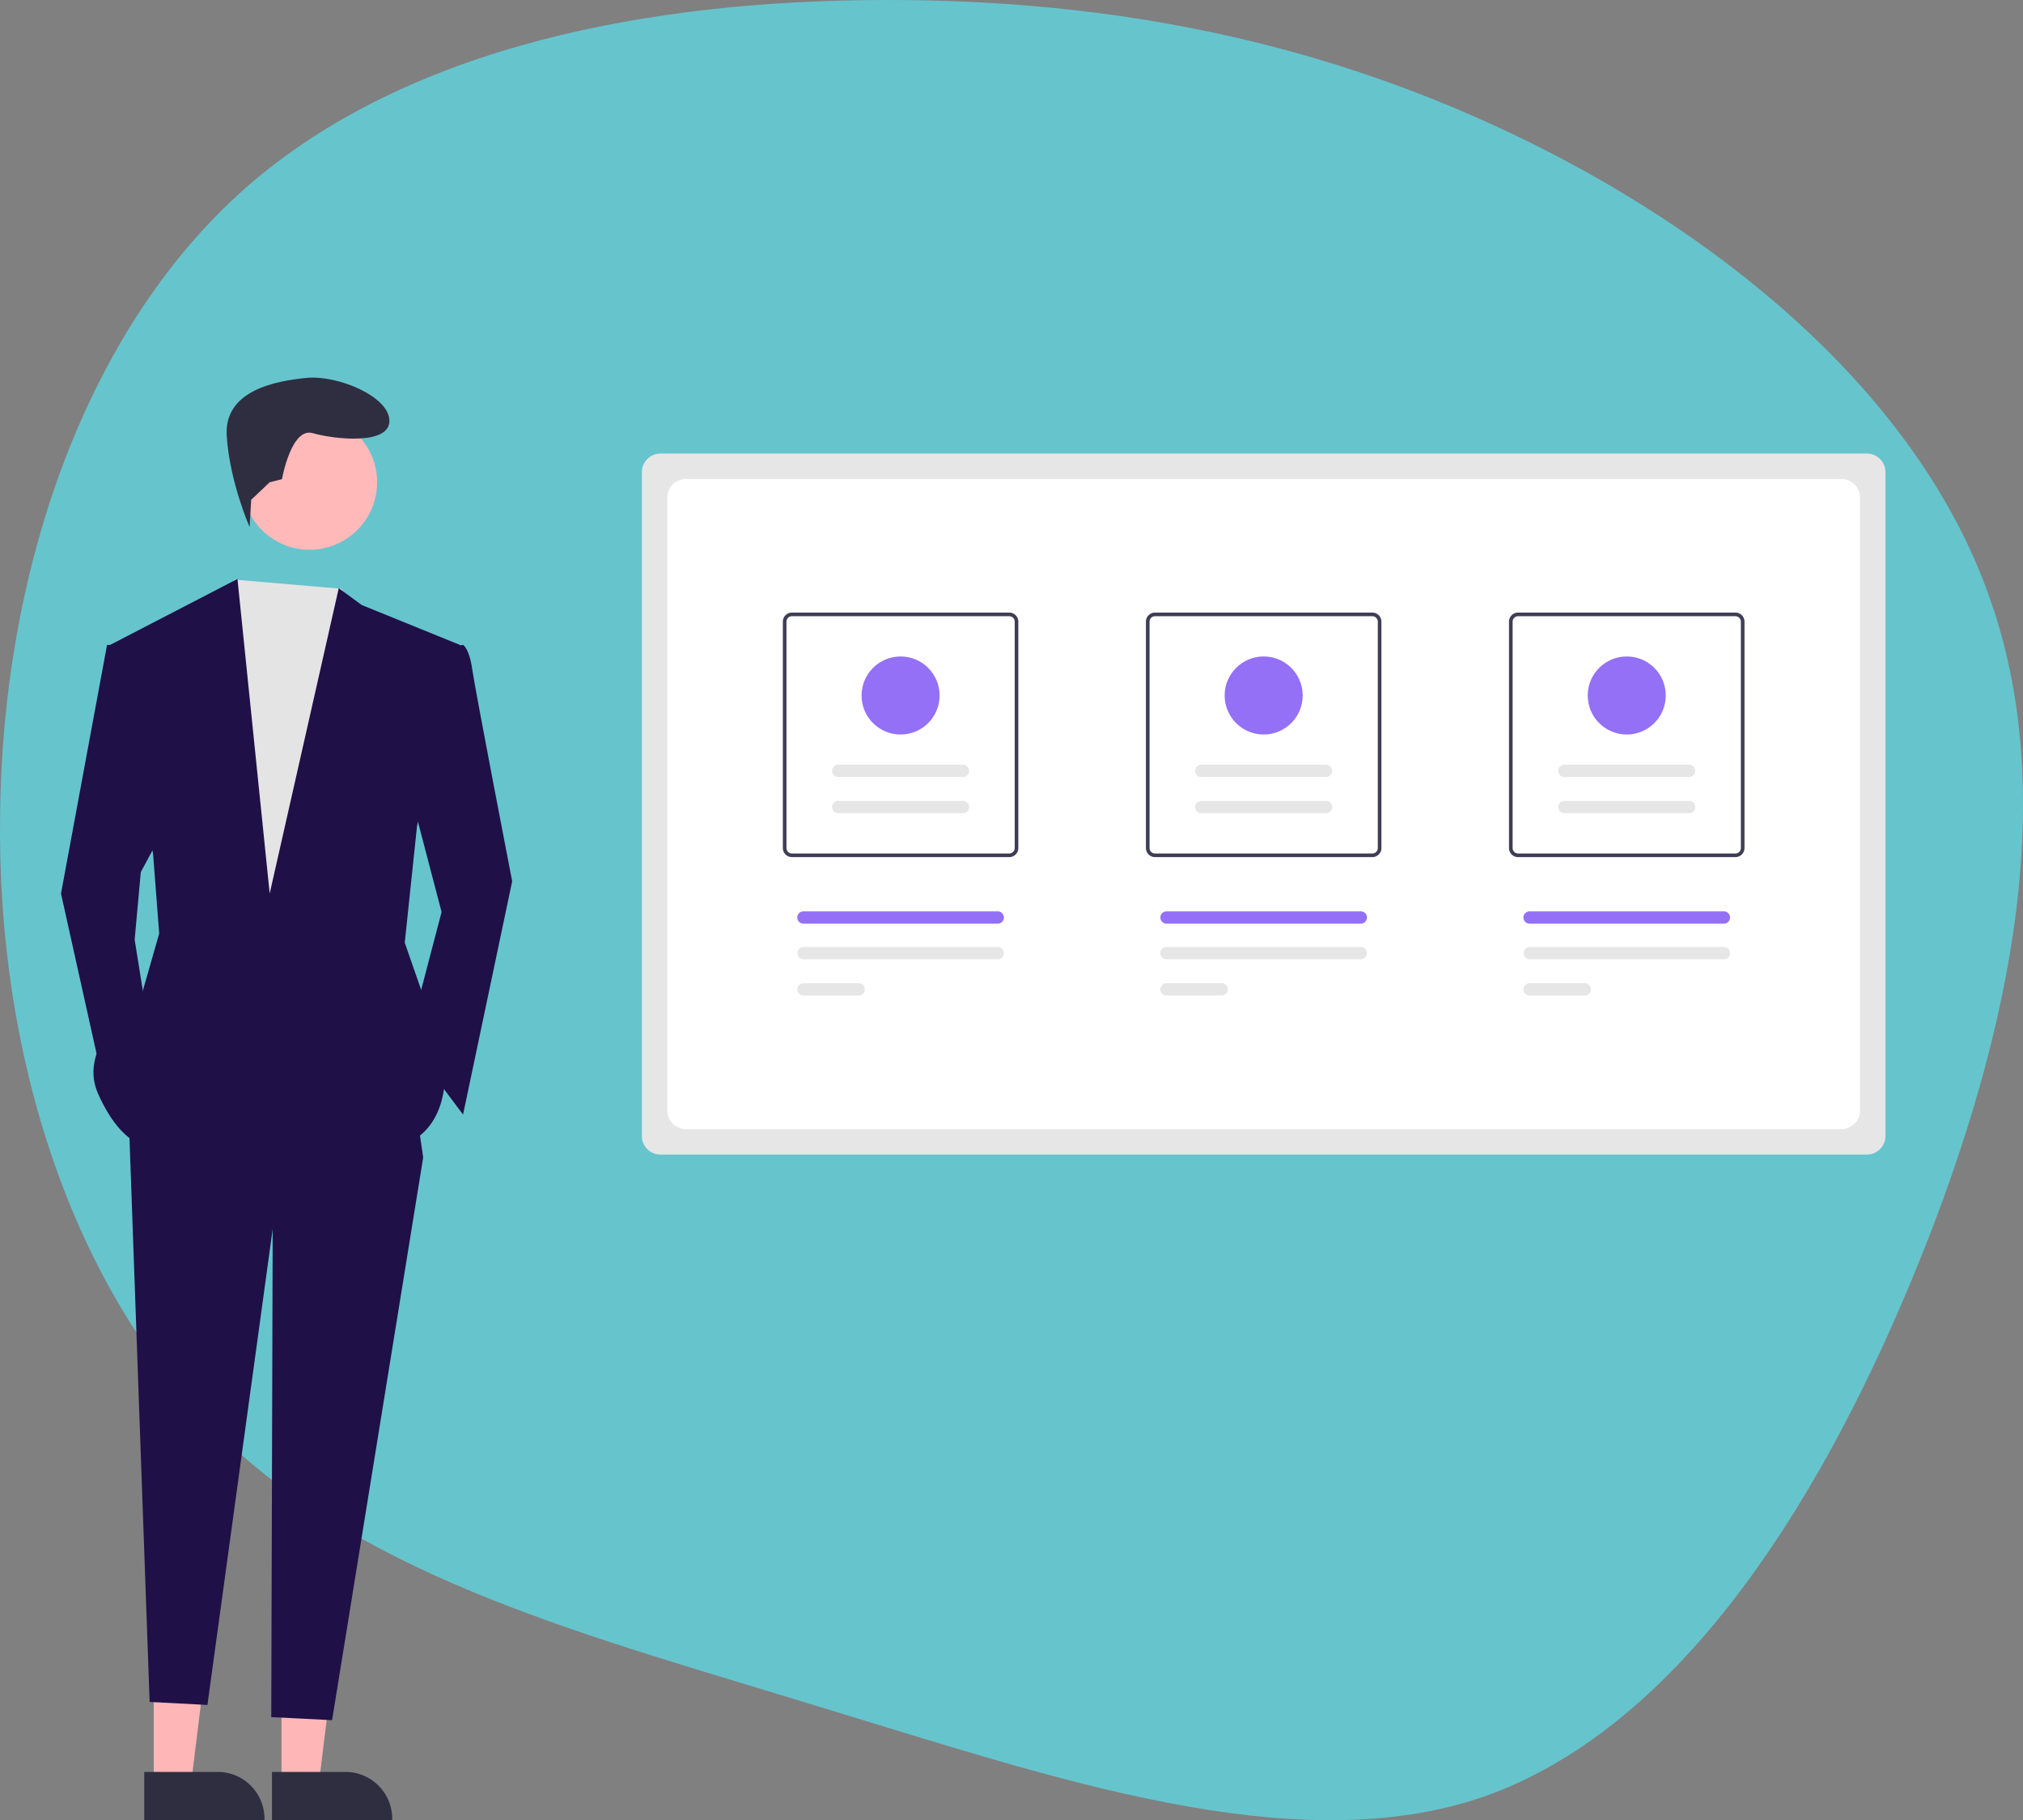 <svg xmlns="http://www.w3.org/2000/svg" width="485.855" height="437.13" viewBox="0 0 485.855 437.13">
  <rect x="0" y="0" width="485.855" height="437.13" fill="#808080" stroke="none"/>
  <g id="Group_21075" data-name="Group 21075" transform="translate(-977.188 -3612.917)">
    <path id="_621dcb9c18191516b16d18df_roadmap_blob" data-name="621dcb9c18191516b16d18df_roadmap_blob" d="M367.395,34.376c48.634,23.988,94.8,62.29,111.173,111,16.656,48.681,3.507,107.775-19.692,163.336s-56.8,107.044-102.342,123.049c-45.573,15.717-103.435-4.588-158.85-21.371C142.236,393.322,88.948,379.8,53.116,345,17.572,310.167-.549,253.759.222,196.368.671,138.721,20.012,80.091,59.052,45.53,98.38,10.936,157.408.41,212.359.29,267.6.136,318.76,10.388,367.395,34.376Z" transform="translate(976.99 3612.629)" fill="#66c4cd"/>
    <g id="Group_21029" data-name="Group 21029">
      <g id="Group_21028" data-name="Group 21028" transform="translate(1131.34 3721.829)">
        <path id="Path_22554" data-name="Path 22554" d="M693.935,334.8H404.22a4.487,4.487,0,0,1-4.482-4.482v-159.4a4.487,4.487,0,0,1,4.482-4.482H693.935a4.487,4.487,0,0,1,4.482,4.482v159.4A4.487,4.487,0,0,1,693.935,334.8Z" transform="translate(-399.739 -166.432)" fill="#e6e6e6"/>
        <path id="Path_22555" data-name="Path 22555" d="M695.225,336.086H417.735a4.487,4.487,0,0,1-4.482-4.482V184.429a4.487,4.487,0,0,1,4.482-4.482h277.49a4.487,4.487,0,0,1,4.482,4.482V331.6A4.487,4.487,0,0,1,695.225,336.086Z" transform="translate(-407.141 -173.834)" fill="#fff"/>
        <path id="Path_22556" data-name="Path 22556" d="M528.991,309.62H476.786a2.178,2.178,0,0,1-2.175-2.175v-54.37a2.178,2.178,0,0,1,2.175-2.175h52.205a2.178,2.178,0,0,1,2.175,2.175v54.37A2.178,2.178,0,0,1,528.991,309.62Zm-52.205-57.85a1.307,1.307,0,0,0-1.305,1.305v54.37a1.307,1.307,0,0,0,1.305,1.305h52.205a1.307,1.307,0,0,0,1.305-1.305v-54.37a1.307,1.307,0,0,0-1.305-1.305Z" transform="translate(-440.749 -212.698)" fill="#3f3d56"/>
        <path id="Path_22557" data-name="Path 22557" d="M721.8,309.62H669.593a2.178,2.178,0,0,1-2.175-2.175v-54.37a2.178,2.178,0,0,1,2.175-2.175H721.8a2.178,2.178,0,0,1,2.175,2.175v54.37A2.178,2.178,0,0,1,721.8,309.62Zm-52.205-57.85a1.307,1.307,0,0,0-1.305,1.305v54.37a1.306,1.306,0,0,0,1.305,1.305H721.8a1.307,1.307,0,0,0,1.305-1.305v-54.37a1.307,1.307,0,0,0-1.305-1.305Z" transform="translate(-546.358 -212.698)" fill="#3f3d56"/>
        <path id="Path_22558" data-name="Path 22558" d="M914.606,309.62H862.4a2.178,2.178,0,0,1-2.175-2.175v-54.37A2.178,2.178,0,0,1,862.4,250.9h52.205a2.178,2.178,0,0,1,2.175,2.175v54.37a2.178,2.178,0,0,1-2.175,2.175ZM862.4,251.77a1.307,1.307,0,0,0-1.305,1.305v54.37a1.307,1.307,0,0,0,1.305,1.305h52.205a1.307,1.307,0,0,0,1.305-1.305v-54.37a1.307,1.307,0,0,0-1.305-1.305Z" transform="translate(-651.965 -212.698)" fill="#3f3d56"/>
        <path id="Path_22559" data-name="Path 22559" d="M497.009,450.657a1.477,1.477,0,1,0,0-2.954H483.758a1.477,1.477,0,0,0,0,2.954Z" transform="translate(-444.951 -320.496)" fill="#e6e6e6"/>
        <path id="Path_22560" data-name="Path 22560" d="M530.422,431.418a1.477,1.477,0,0,0,.005-2.954H483.758a1.477,1.477,0,0,0,0,2.953Z" transform="translate(-444.951 -309.957)" fill="#e6e6e6"/>
        <path id="Path_22561" data-name="Path 22561" d="M689.816,450.657a1.477,1.477,0,1,0,0-2.954H676.565a1.477,1.477,0,1,0,0,2.954Z" transform="translate(-550.558 -320.496)" fill="#e6e6e6"/>
        <path id="Path_22562" data-name="Path 22562" d="M723.229,431.418a1.477,1.477,0,1,0,0-2.954H676.565a1.477,1.477,0,1,0,0,2.953Z" transform="translate(-550.558 -309.957)" fill="#e6e6e6"/>
        <path id="Path_22563" data-name="Path 22563" d="M882.623,450.657a1.477,1.477,0,1,0,0-2.954H869.372a1.477,1.477,0,1,0,0,2.954Z" transform="translate(-656.166 -320.496)" fill="#e6e6e6"/>
        <path id="Path_22564" data-name="Path 22564" d="M916.033,431.418a1.477,1.477,0,1,0,0-2.954H869.369a1.477,1.477,0,0,0-.005,2.953Z" transform="translate(-656.164 -309.957)" fill="#e6e6e6"/>
        <path id="Path_22565" data-name="Path 22565" d="M530.422,412.5a1.477,1.477,0,1,0,0-2.954H483.758a1.477,1.477,0,0,0,0,2.954Z" transform="translate(-444.951 -299.594)" fill="#9470f6"/>
        <path id="Path_22566" data-name="Path 22566" d="M723.229,412.5a1.477,1.477,0,1,0,0-2.954H676.565a1.477,1.477,0,1,0,0,2.954Z" transform="translate(-550.558 -299.594)" fill="#9470f6"/>
        <path id="Path_22567" data-name="Path 22567" d="M916.036,412.5a1.477,1.477,0,1,0,0-2.954H869.372a1.477,1.477,0,1,0,0,2.954Z" transform="translate(-656.166 -299.594)" fill="#9470f6"/>
        <path id="Path_22568" data-name="Path 22568" d="M532.182,353.86a1.477,1.477,0,0,0,0-2.954H502.224a1.477,1.477,0,0,0-.005,2.954Z" transform="translate(-455.064 -267.477)" fill="#e6e6e6"/>
        <path id="Path_22569" data-name="Path 22569" d="M532.182,334.622a1.477,1.477,0,0,0,0-2.954H502.224a1.477,1.477,0,0,0-.005,2.954Z" transform="translate(-455.064 -256.939)" fill="#e6e6e6"/>
        <ellipse id="Ellipse_259" data-name="Ellipse 259" cx="9.372" cy="9.372" rx="9.372" ry="9.372" transform="translate(52.767 48.738)" fill="#9470f6"/>
        <path id="Path_22570" data-name="Path 22570" d="M724.993,353.86a1.477,1.477,0,0,0,0-2.954H695.035a1.477,1.477,0,1,0,0,2.954Z" transform="translate(-560.675 -267.477)" fill="#e6e6e6"/>
        <path id="Path_22571" data-name="Path 22571" d="M724.993,334.622a1.477,1.477,0,0,0,0-2.954H695.035a1.477,1.477,0,1,0,0,2.954Z" transform="translate(-560.675 -256.939)" fill="#e6e6e6"/>
        <ellipse id="Ellipse_260" data-name="Ellipse 260" cx="9.372" cy="9.372" rx="9.372" ry="9.372" transform="translate(139.966 48.738)" fill="#9470f6"/>
        <path id="Path_22572" data-name="Path 22572" d="M917.8,353.86a1.477,1.477,0,0,0,.005-2.954H887.842a1.477,1.477,0,0,0,0,2.954Z" transform="translate(-666.283 -267.477)" fill="#e6e6e6"/>
        <path id="Path_22573" data-name="Path 22573" d="M917.8,334.622a1.477,1.477,0,0,0,.005-2.954H887.842a1.477,1.477,0,0,0,0,2.954Z" transform="translate(-666.283 -256.939)" fill="#e6e6e6"/>
        <ellipse id="Ellipse_261" data-name="Ellipse 261" cx="9.372" cy="9.372" rx="9.372" ry="9.372" transform="translate(227.166 48.738)" fill="#9470f6"/>
      </g>
      <path id="Path_22574" data-name="Path 22574" d="M69.4,541.55h8.955l4.26-34.539H69.4Z" transform="translate(944.715 3499.817)" fill="#ffb6b6"/>
      <path id="Path_22575" data-name="Path 22575" d="M206.124,716.728h17.635A11.239,11.239,0,0,1,235,727.965v.366H206.125Z" transform="translate(805.708 3321.715)" fill="#2f2e41"/>
      <path id="Path_22576" data-name="Path 22576" d="M111.4,541.55h8.955l4.26-34.539H111.4Z" transform="translate(933.392 3499.817)" fill="#ffb6b6"/>
      <path id="Path_22577" data-name="Path 22577" d="M248.124,716.728h17.635A11.239,11.239,0,0,1,277,727.965v.366H248.125Z" transform="translate(794.383 3321.715)" fill="#2f2e41"/>
      <path id="Path_22578" data-name="Path 22578" d="M144.52,348.3,122.646,483.409l-14.608-.73.362-124.061Z" transform="translate(934.298 3542.607)" fill="#1f1048"/>
      <path id="Path_22579" data-name="Path 22579" d="M212.745,458.212l53.074.737,5.9,40.543L235.6,516.446,219.9,630.952l-13.877-.73-5.068-141.787Z" transform="translate(807.103 3391.413)" fill="#1f1048"/>
      <ellipse id="Ellipse_262" data-name="Ellipse 262" cx="16.217" cy="16.217" rx="16.217" ry="16.217" transform="translate(1035.327 3712.515)" fill="#ffb9b9"/>
      <path id="Path_22580" data-name="Path 22580" d="M117.9,160.473l9.364,12.017-4.423,92.143L88.191,263.9l-5.9-80.349,7.371-20.64,2.667-4.626Z" transform="translate(941.238 3593.836)" fill="#e4e4e4"/>
      <path id="Path_22581" data-name="Path 22581" d="M292.792,379.357l8.109,30.96-8.109,30.96,13.268,17.691,11.794-56.023s-8.846-45.7-9.583-50.863-2.211-5.9-2.211-5.9l-5.9.737Z" transform="translate(782.34 3421.615)" fill="#1f1048"/>
      <path id="Path_22582" data-name="Path 22582" d="M63.223,224.719l-5.16,9.584L56.588,250.52l2.949,18.429L49.217,285.9,38.9,239.462l11.057-59.709h4.423Z" transform="translate(952.939 3588.048)" fill="#1f1048"/>
      <path id="Path_22583" data-name="Path 22583" d="M239.113,287.619l-.384,6.556s-4.757-10.756-5.494-21.814,11.794-13.269,19.166-14.006,19.9,4.423,19.9,10.32-13.269,4.423-18.428,2.949-7.371,11.057-7.371,11.057l-2.949.737Z" transform="translate(798.406 3445.314)" fill="#2f2e41"/>
      <path id="Path_22584" data-name="Path 22584" d="M267.133,383.827l-2.949,28.012,5.9,16.954,3.686,16.217s0,15.48-14.743,16.217-57.5-.737-57.5-.737-5.9-.737-11.057-12.531,10.32-22.852,10.32-22.852l4.423-15.48-1.474-19.166-10.32-50.126,30.591-15.849,7.74,75.558L248.335,326.7l5.529,4.054,23.588,9.583Z" transform="translate(810.21 3427.465)" fill="#1f1048"/>
    </g>
  </g>
</svg>
